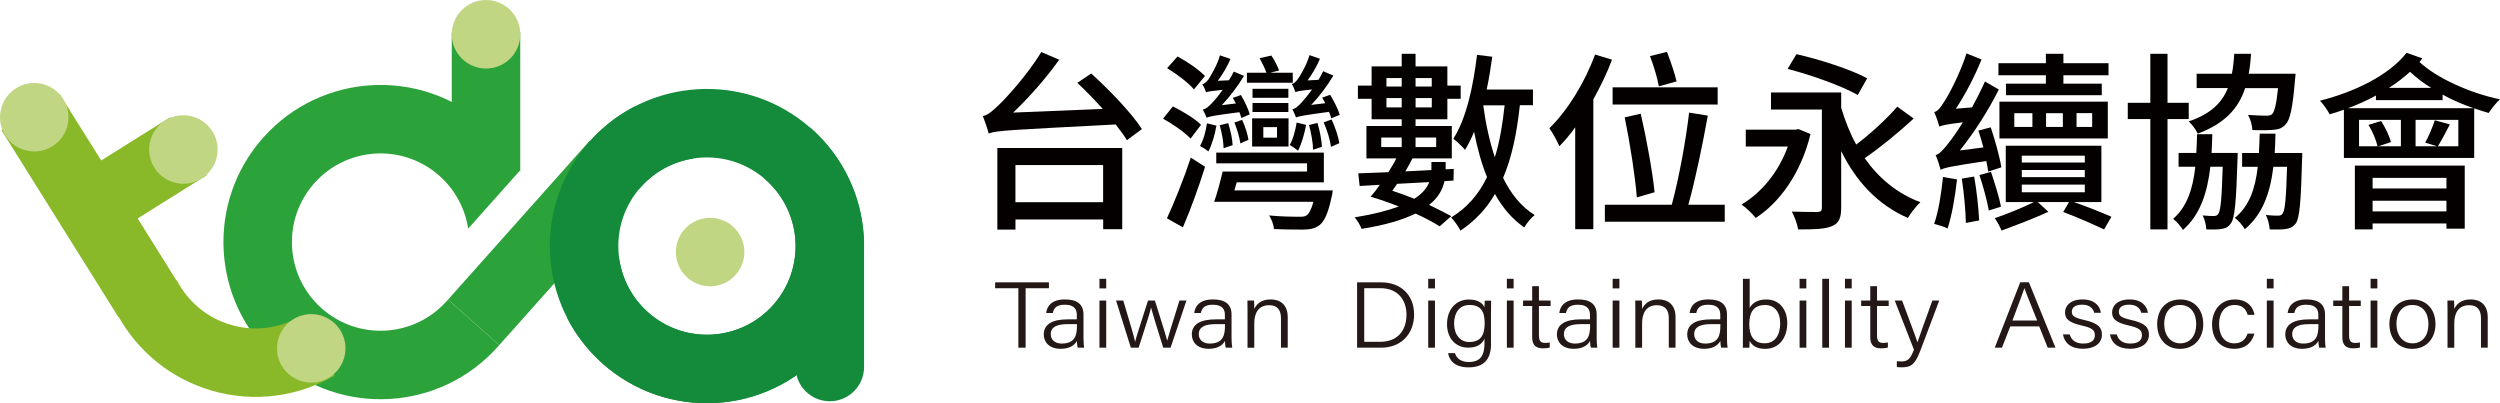 <svg width="248" height="40" viewBox="0 0 248 40" fill="none" xmlns="http://www.w3.org/2000/svg">
<g clip-path="url(#clip0_1_15790)">
<path d="M46.441 22.674C46.142 20.726 45.189 18.864 43.601 17.451C39.975 14.217 34.418 14.538 31.186 18.164C27.953 21.79 28.273 27.346 31.899 30.579C35.525 33.812 41.081 33.492 44.314 29.866C44.356 29.814 44.399 29.763 44.442 29.712L49.516 34.235C49.473 34.286 49.43 34.337 49.388 34.388C43.656 40.816 33.803 41.38 27.38 35.648C20.953 29.917 20.389 20.064 26.12 13.641C31.852 7.218 41.704 6.65 48.128 12.381C49.601 13.692 50.763 15.225 51.613 16.882L46.445 22.678L46.441 22.674Z" fill="#2BA23A"/>
<path d="M63.592 18.456L58.52 13.934L44.449 29.717L49.521 34.239L63.592 18.456Z" fill="#2BA23A"/>
<path d="M20.498 17.388L16.894 11.628L5.725 18.618L9.33 24.377L20.498 17.388Z" fill="#89B929"/>
<path d="M61.436 25.753C61.734 27.7 62.687 29.562 64.276 30.976C67.901 34.209 73.458 33.889 76.691 30.263C79.924 26.637 79.603 21.081 75.978 17.848C72.352 14.615 66.795 14.935 63.562 18.561C63.52 18.612 63.477 18.663 63.434 18.715L58.361 14.192C58.403 14.141 58.446 14.089 58.489 14.038C64.22 7.611 74.073 7.047 80.496 12.778C86.924 18.51 87.487 28.362 81.756 34.786C76.025 41.213 66.172 41.777 59.749 36.045C58.275 34.734 57.114 33.201 56.264 31.544L61.431 25.749L61.436 25.753Z" fill="#138B3B"/>
<path d="M68.79 15.721C66.842 16.02 64.98 16.972 63.567 18.561C60.334 22.187 60.654 27.743 64.28 30.976C67.906 34.209 73.462 33.889 76.695 30.263C79.928 26.637 79.608 21.081 75.982 17.848C75.931 17.805 75.879 17.762 75.828 17.72L80.351 12.646C80.402 12.688 80.453 12.731 80.505 12.774C86.932 18.505 87.496 28.358 81.764 34.781C76.033 41.209 66.18 41.773 59.757 36.041C53.33 30.31 52.766 20.457 58.497 14.034C59.808 12.56 61.342 11.399 62.999 10.549L68.794 15.716L68.79 15.721Z" fill="#138B3B"/>
<path d="M73.705 25.953C73.18 27.756 71.296 28.789 69.494 28.264C67.692 27.739 66.658 25.855 67.184 24.053C67.709 22.251 69.592 21.217 71.395 21.742C73.197 22.268 74.231 24.151 73.705 25.953Z" fill="#C0D683"/>
<path d="M85.715 36.404C85.715 38.279 84.195 39.804 82.316 39.804C80.436 39.804 78.916 38.283 78.916 36.404C78.916 34.525 80.436 33.009 82.316 33.009C84.195 33.009 85.715 34.529 85.715 36.404Z" fill="#138B3B"/>
<path d="M11.744 31.454L17.504 27.849L5.904 9.313L0.144 12.918L11.744 31.454Z" fill="#89B929"/>
<path d="M22.9 32.223C20.496 31.523 18.621 29.887 17.553 27.824L17.502 27.845L11.066 17.566C10.805 18.164 10.579 18.779 10.391 19.424C7.982 27.687 12.732 36.34 21 38.749C25.266 39.992 29.635 39.321 33.197 37.254L29.388 31.599C27.457 32.595 25.155 32.885 22.9 32.227V32.223Z" fill="#89B929"/>
<path d="M85.715 24.613H79.116V36.605H85.715V24.613Z" fill="#138B3B"/>
<path d="M44.814 16.959H51.608V3.199H44.814V16.959Z" fill="#2BA23A"/>
<path d="M6.663 12.578C6.137 14.38 4.254 15.413 2.452 14.888C0.645 14.367 -0.389 12.479 0.137 10.677C0.662 8.875 2.546 7.841 4.348 8.367C6.15 8.892 7.184 10.775 6.658 12.578H6.663Z" fill="#C0D683"/>
<path d="M21.452 15.781C20.927 17.583 19.044 18.616 17.241 18.091C15.439 17.566 14.405 15.682 14.931 13.88C15.456 12.078 17.34 11.044 19.142 11.57C20.944 12.095 21.977 13.978 21.452 15.781Z" fill="#C0D683"/>
<path d="M34.137 35.507C33.611 37.309 31.728 38.343 29.926 37.818C28.123 37.292 27.09 35.409 27.615 33.607C28.141 31.805 30.024 30.771 31.826 31.296C33.629 31.822 34.662 33.705 34.137 35.507Z" fill="#C0D683"/>
<path d="M44.813 3.4C44.813 1.525 46.334 0 48.213 0C50.092 0 51.613 1.52 51.613 3.4C51.613 5.279 50.092 6.799 48.213 6.799C46.334 6.799 44.813 5.279 44.813 3.4Z" fill="#C0D683"/>
<path d="M108.247 7.294C110.045 8.909 112.283 11.245 113.278 12.804L111.788 13.906C111.502 13.432 111.117 12.898 110.677 12.347C100.158 12.898 98.937 12.936 98.074 13.239C97.997 12.881 97.69 12.005 97.502 11.51C97.963 11.433 98.437 11.036 99.069 10.425C99.74 9.797 101.901 7.461 103.297 5.163L105.074 5.924C103.699 7.841 102.072 9.686 100.504 11.168L109.396 10.805C108.572 9.895 107.692 8.981 106.872 8.221L108.247 7.29V7.294ZM98.933 14.683H111.326V22.738H109.435V21.768H100.735V22.776H98.937V14.683H98.933ZM100.731 16.374V20.06H109.43V16.374H100.731Z" fill="#040000"/>
<path d="M118.108 13.752C117.553 13.145 116.332 12.291 115.375 11.774L116.349 10.557C117.322 11.031 118.565 11.791 119.142 12.381L118.108 13.748V13.752ZM115.759 21.657C116.447 20.192 117.425 17.762 118.13 15.635L119.543 16.545C118.933 18.501 118.108 20.782 117.344 22.55L115.755 21.657H115.759ZM118.437 8.87C117.92 8.225 116.733 7.35 115.781 6.76L116.814 5.599C117.771 6.111 118.958 6.927 119.53 7.538L118.441 8.866L118.437 8.87ZM120.671 12.462C120.517 13.376 120.214 14.38 119.868 15.029C119.697 14.858 119.296 14.61 119.044 14.478C119.407 13.833 119.616 13.013 119.731 12.236L120.667 12.462H120.671ZM123.139 11.702C123.101 11.531 123.024 11.322 122.947 11.13C120.44 11.454 119.962 11.548 119.697 11.68C119.642 11.51 119.449 11.091 119.313 10.865C119.62 10.826 119.885 10.579 120.214 10.237C120.406 10.049 120.846 9.536 121.286 8.909C120.158 9.024 119.834 9.08 119.642 9.156C119.586 8.968 119.411 8.55 119.257 8.358C119.488 8.319 119.676 8.131 119.889 7.862C120.06 7.576 120.752 6.491 121.017 5.488L122.067 5.851C121.743 6.59 121.281 7.388 120.803 8.016L121.914 7.961C122.084 7.674 122.259 7.388 122.392 7.106L123.404 7.525C122.793 8.55 122.008 9.575 121.205 10.433L122.601 10.262C122.507 10.075 122.392 9.882 122.294 9.712L123.097 9.425C123.46 10.015 123.844 10.852 123.976 11.343L123.135 11.706L123.139 11.702ZM132.206 18.881C132.206 18.881 132.168 19.338 132.091 19.547C131.766 21.123 131.382 21.96 130.886 22.34C130.447 22.665 130.007 22.759 129.298 22.776C128.725 22.776 127.56 22.776 126.372 22.72C126.355 22.302 126.142 21.751 125.894 21.371C127.06 21.486 128.303 21.503 128.781 21.503C129.204 21.503 129.392 21.503 129.605 21.371C129.874 21.179 130.084 20.76 130.293 20.021H120.444C120.752 19.167 121.055 18.005 121.286 17.019H129.661V16.203H120.654V15.14H131.326V18.087H122.682L122.452 18.885H132.206V18.881ZM121.38 14.704C121.38 14.098 121.209 13.145 120.995 12.424L121.837 12.214C122.067 12.919 122.26 13.829 122.277 14.401L121.38 14.704ZM123.045 14.226C122.968 13.696 122.738 12.838 122.452 12.155L123.216 11.89C123.524 12.518 123.771 13.35 123.848 13.867L123.045 14.226ZM128.247 8.204H123.694V7.217H125.625C125.492 6.799 125.185 6.21 124.954 5.774L126.12 5.509C126.428 5.945 126.752 6.611 126.885 6.991L126.005 7.217H128.243V8.204H128.247ZM124.211 11.74H127.824V14.533H124.211V11.74ZM127.807 9.703H124.25V8.81H127.807V9.703ZM124.25 10.22H127.807V11.112H124.25V10.22ZM125.322 13.658H126.68V12.611H125.322V13.658ZM129.567 12.385C129.396 13.299 129.106 14.303 128.764 14.952C128.572 14.781 128.192 14.516 127.94 14.38C128.303 13.752 128.495 12.936 128.627 12.159L129.563 12.385H129.567ZM132.069 11.74C132.014 11.569 131.937 11.339 131.839 11.095C129.332 11.437 128.854 11.531 128.567 11.646C128.512 11.492 128.32 11.057 128.204 10.831C128.473 10.792 128.76 10.566 129.101 10.186C129.272 9.998 129.712 9.502 130.152 8.875C129.042 8.99 128.717 9.045 128.508 9.139C128.452 8.951 128.277 8.533 128.145 8.324C128.354 8.302 128.546 8.114 128.755 7.828C128.948 7.563 129.618 6.479 129.904 5.471L130.938 5.829C130.63 6.573 130.173 7.35 129.712 7.978L130.801 7.918C130.955 7.632 131.126 7.35 131.258 7.064L132.27 7.499C131.659 8.524 130.895 9.549 130.071 10.408L131.467 10.237C131.373 10.066 131.258 9.857 131.16 9.686L131.946 9.4C132.347 10.045 132.749 10.865 132.902 11.394L132.061 11.736L132.069 11.74ZM130.254 14.854C130.254 14.247 130.084 13.201 129.853 12.402L130.694 12.193C130.925 12.97 131.117 13.961 131.134 14.568L130.254 14.854ZM132.091 11.851C132.454 12.611 132.778 13.598 132.855 14.209L132.035 14.568C131.958 13.923 131.651 12.915 131.309 12.137L132.095 11.851H132.091Z" fill="#040000"/>
<path d="M142.815 22.456C142.204 22.054 141.363 21.619 140.423 21.183C139.18 21.794 137.476 22.323 135.067 22.703C134.952 22.379 134.645 21.849 134.38 21.563C136.272 21.26 137.69 20.88 138.757 20.483C137.822 20.103 136.865 19.778 135.964 19.513C136.272 19.172 136.575 18.77 136.883 18.334L134.875 18.45L134.743 17.194C135.584 17.177 136.618 17.117 137.728 17.079C138.014 16.605 138.3 16.169 138.514 15.712H135.55V12.501H139.048V11.834H136.063V9.801H134.704V8.49H136.063V6.59H139.048V5.334H140.423V6.59H143.579V8.49H144.899V9.801H143.579V11.834H140.423V12.501H144.019V15.712H140.12C139.889 16.148 139.663 16.566 139.411 17.002L141.995 16.87V16.071H143.408V16.793L144.211 16.754L144.19 17.912L143.293 17.967C143.122 18.744 142.721 19.582 141.764 20.325C142.605 20.722 143.37 21.123 143.964 21.444L142.815 22.451V22.456ZM137.019 14.589H139.048V13.641H137.019V14.589ZM137.536 7.747V8.584H139.048V7.747H137.536ZM139.048 10.656V9.725H137.536V10.656H139.048ZM138.591 18.236C138.437 18.484 138.283 18.693 138.113 18.92C138.822 19.146 139.586 19.432 140.291 19.718C141.153 19.184 141.555 18.616 141.781 18.065L138.587 18.236H138.591ZM140.423 7.747V8.584H142.029V7.747H140.423ZM142.033 10.656V9.725H140.427V10.656H142.033ZM140.423 13.641V14.589H142.469V13.641H140.423ZM150.771 10.446C150.464 13.257 149.968 15.635 149.106 17.647C149.891 19.244 150.921 20.517 152.24 21.333C151.877 21.619 151.437 22.148 151.207 22.567C150.019 21.73 149.063 20.628 148.298 19.24C147.457 20.705 146.33 21.901 144.873 22.887C144.741 22.567 144.262 21.879 143.955 21.576C145.561 20.59 146.71 19.24 147.513 17.566C146.957 16.216 146.556 14.717 146.231 13.081C145.945 13.748 145.659 14.337 145.334 14.867C145.104 14.581 144.51 14.012 144.169 13.765C145.45 11.77 146.137 8.636 146.522 5.441L148.034 5.629C147.88 6.731 147.709 7.833 147.478 8.879H152.069V10.438H150.771V10.446ZM147.137 10.446C147.384 12.291 147.769 14.038 148.286 15.597C148.764 14.098 149.05 12.368 149.259 10.446H147.137Z" fill="#040000"/>
<path d="M159.911 5.924C159.416 7.252 158.762 8.584 158.058 9.857V22.738H156.26V12.629C155.764 13.333 155.226 13.957 154.692 14.508C154.522 14.089 154.005 13.141 153.697 12.723C155.512 10.954 157.216 8.183 158.229 5.407L159.911 5.919V5.924ZM171.096 20.308V21.999H159.202V20.308H165.839C166.527 17.801 167.236 13.961 167.56 11.168L169.414 11.471C168.897 14.341 168.171 17.873 167.483 20.308H171.096ZM170.392 10.369H159.971V8.661H170.392V10.369ZM162.375 19.586C162.222 17.608 161.705 14.226 161.171 11.642L162.76 11.279C163.354 13.846 163.947 17.151 164.135 19.069L162.375 19.581V19.586ZM164.558 8.567C164.425 7.769 164.041 6.517 163.678 5.565L165.361 5.146C165.724 6.077 166.125 7.256 166.317 8.072L164.558 8.567Z" fill="#040000"/>
<path d="M179.604 13.295C178.647 17.207 176.546 20.077 174.171 21.619C173.864 21.238 173.176 20.555 172.758 20.29C174.71 19.133 176.431 17.1 177.349 14.533H173.181V12.864H178.113L178.421 12.808L179.608 13.303L179.604 13.295ZM189.837 11.757C188.363 13.124 186.51 14.644 184.977 15.691C186.352 17.647 188.171 19.189 190.503 20.06C190.101 20.419 189.546 21.145 189.26 21.619C186.258 20.308 184.118 17.988 182.645 14.986V20.628C182.645 21.636 182.414 22.148 181.726 22.434C181.018 22.738 179.95 22.759 178.378 22.759C178.301 22.264 178.015 21.469 177.746 20.991C178.797 21.029 179.963 21.029 180.291 21.029C180.637 21.008 180.731 20.914 180.731 20.594V10.865H175.683V9.174H182.645V10.694C183.046 12.005 183.524 13.239 184.135 14.341C185.57 13.261 187.176 11.774 188.209 10.579L189.837 11.757ZM184.289 9.421C182.76 8.546 179.659 7.427 177.328 6.837L178.207 5.373C180.484 5.885 183.618 6.893 185.224 7.768L184.289 9.421Z" fill="#040000"/>
<path d="M194.137 17.8C193.945 19.569 193.603 21.448 193.202 22.665C192.894 22.494 192.228 22.302 191.865 22.208C192.305 20.991 192.574 19.206 192.745 17.553L194.142 17.8H194.137ZM197.234 17.019C197.195 16.716 197.118 16.374 197.041 15.973C193.467 16.506 192.89 16.639 192.51 16.848C192.433 16.523 192.203 15.785 192.015 15.387C192.416 15.272 192.818 14.815 193.373 14.094C193.621 13.79 194.137 13.069 194.71 12.137C193.065 12.33 192.643 12.441 192.378 12.556C192.301 12.231 192.053 11.51 191.882 11.113C192.228 11.036 192.514 10.655 192.877 10.066C193.258 9.515 194.428 7.35 195.077 5.296L196.567 5.902C195.88 7.61 194.962 9.361 194.022 10.784L195.628 10.651C196.068 9.835 196.525 8.943 196.909 8.084L198.284 8.883C197.212 11.01 195.837 13.158 194.419 14.926L196.751 14.623C196.597 14.055 196.426 13.461 196.256 12.953L197.481 12.629C197.921 13.94 198.382 15.61 198.532 16.6L197.234 17.019ZM195.837 17.514C196.085 18.902 196.277 20.671 196.332 21.866L195.013 22.114C194.996 20.918 194.821 19.112 194.611 17.724L195.837 17.514ZM197.503 17.04C197.866 18.121 198.327 19.569 198.498 20.5L197.293 20.88C197.123 19.949 196.738 18.484 196.358 17.365L197.507 17.045L197.503 17.04ZM205.724 20.043C207.082 20.517 208.517 21.089 209.452 21.503L208.726 22.759C207.714 22.285 206.104 21.563 204.673 21.029L205.246 20.043H202.149L203.2 21.012C201.748 21.678 199.89 22.379 198.553 22.874C198.421 22.532 198.13 21.999 197.883 21.64C199.032 21.26 200.693 20.576 201.765 20.043H198.972V14.457H208.457V20.043H205.724ZM202.952 7.465H198.246V6.269H202.952V5.338H204.69V6.269H209.166V7.465H204.69V8.302H208.496V9.443H198.993V8.302H202.952V7.465ZM198.344 10.088H209.094V13.735H198.344V10.088ZM199.817 12.594H201.615V11.228H199.817V12.594ZM200.561 16.126H206.813V15.443H200.561V16.126ZM200.561 17.57H206.813V16.865H200.561V17.57ZM200.561 19.073H206.813V18.313H200.561V19.073ZM204.635 12.594V11.228H202.969V12.594H204.635ZM207.543 11.223H205.993V12.59H207.543V11.223Z" fill="#040000"/>
<path d="M215.017 11.813V22.759H213.313V11.813H211.075V10.199H213.313V5.334H215.017V10.199H217.123V11.813H215.017ZM221.979 15.178C221.979 15.178 221.978 15.614 221.961 15.806C221.829 20.081 221.692 21.657 221.291 22.17C221.043 22.528 220.757 22.665 220.317 22.721C219.993 22.776 219.42 22.776 218.865 22.759C218.848 22.34 218.711 21.734 218.502 21.371C218.997 21.427 219.382 21.427 219.612 21.427C219.805 21.427 219.937 21.388 220.052 21.217C220.283 20.914 220.398 19.735 220.492 16.541H219.267C218.959 19.201 218.233 21.328 216.55 22.81C216.358 22.469 215.901 21.956 215.577 21.708C216.952 20.513 217.528 18.744 217.776 16.541H216.115V15.174H217.874C217.913 14.585 217.93 13.957 217.951 13.312H219.463C219.442 13.957 219.425 14.585 219.386 15.174H221.987L221.979 15.178ZM222.722 8.738C222.051 10.771 220.693 12.253 218.019 13.261C217.849 12.898 217.447 12.33 217.123 12.044C219.301 11.305 220.411 10.203 221.005 8.738H217.908V7.312H221.406C221.522 6.701 221.598 6.039 221.637 5.334H223.302C223.264 6.035 223.187 6.701 223.072 7.312H227.718C227.718 7.312 227.701 7.73 227.663 7.939C227.432 10.694 227.185 11.873 226.728 12.347C226.382 12.727 226.019 12.842 225.502 12.881C225.062 12.919 224.276 12.936 223.435 12.898C223.418 12.424 223.243 11.796 222.995 11.399C223.759 11.454 224.485 11.476 224.793 11.476C225.062 11.476 225.233 11.459 225.387 11.326C225.617 11.1 225.826 10.357 225.98 8.742H222.73L222.722 8.738ZM228.385 15.178C228.385 15.178 228.385 15.614 228.368 15.823C228.252 20.06 228.12 21.636 227.736 22.17C227.449 22.528 227.163 22.665 226.723 22.721C226.36 22.776 225.767 22.776 225.156 22.759C225.118 22.323 224.985 21.713 224.772 21.316C225.288 21.392 225.745 21.392 225.959 21.392C226.189 21.392 226.322 21.354 226.437 21.183C226.668 20.88 226.783 19.74 226.877 16.545H225.519C225.194 19.206 224.43 21.277 222.687 22.738C222.495 22.396 222.055 21.862 221.692 21.619C223.127 20.44 223.721 18.732 223.969 16.545H222.418V15.178H224.084C224.122 14.568 224.14 13.923 224.161 13.261H225.728C225.711 13.927 225.69 14.572 225.651 15.178H228.385Z" fill="#040000"/>
<path d="M240.295 5.791C240.201 5.906 240.124 6.039 240.009 6.15C241.786 7.786 245.019 9.229 248.004 9.857C247.641 10.16 247.146 10.788 246.876 11.207C246.419 11.074 245.92 10.92 245.441 10.749V15.669H232.514V10.882C232.036 11.053 231.579 11.207 231.1 11.339C230.946 11.014 230.451 10.293 230.144 9.989C233.603 9.114 236.99 7.461 238.732 5.24L240.299 5.791H240.295ZM245.365 10.732C244.331 10.369 243.28 9.934 242.307 9.383V9.934H235.691V9.477C234.812 9.972 233.876 10.369 232.92 10.732H245.369H245.365ZM233.603 16.43H244.502V22.682H242.687V22.17H235.362V22.759H233.603V16.43ZM236.204 12.005C236.627 12.65 237.045 13.525 237.178 14.094L235.913 14.512H238.168V11.89H234.017V14.512H235.854C235.721 13.923 235.358 13.047 234.957 12.385L236.2 12.005H236.204ZM235.362 17.647V18.693H242.687V17.647H235.362ZM242.687 20.974V19.91H235.362V20.974H242.687ZM241.175 8.717C240.389 8.243 239.684 7.692 239.074 7.119C238.463 7.687 237.737 8.238 236.99 8.717H241.179H241.175ZM243.87 11.89H239.625V14.512H241.764L240.577 14.149C240.923 13.543 241.324 12.573 241.534 11.928L243.024 12.347C242.601 13.162 242.183 13.961 241.837 14.512H243.866V11.89H243.87Z" fill="#040000"/>
<path d="M101.021 28.593H98.719V28.008H104.053V28.593H101.742V34.491H101.021V28.593Z" fill="#231815"/>
<path d="M107.482 33.543C107.482 33.961 107.52 34.35 107.55 34.491H106.91C106.871 34.384 106.841 34.17 106.824 33.82C106.653 34.149 106.226 34.602 105.218 34.602C104.044 34.602 103.54 33.893 103.54 33.188C103.54 32.155 104.407 31.68 105.91 31.68H106.82V31.241C106.82 30.796 106.675 30.228 105.62 30.228C104.685 30.228 104.535 30.673 104.437 31.048H103.779C103.843 30.476 104.223 29.703 105.637 29.703C106.82 29.703 107.482 30.16 107.482 31.206V33.543ZM106.829 32.155H105.923C104.86 32.155 104.236 32.419 104.236 33.158C104.236 33.701 104.646 34.081 105.312 34.081C106.649 34.081 106.833 33.252 106.833 32.317V32.159L106.829 32.155Z" fill="#231815"/>
<path d="M109.066 27.657H109.737V28.61H109.066V27.657ZM109.066 29.814H109.737V34.491H109.066V29.814Z" fill="#231815"/>
<path d="M111.428 29.814C112.12 32.125 112.517 33.453 112.599 33.893H112.611C112.697 33.491 113.132 32.159 113.884 29.814H114.567C115.434 32.594 115.695 33.397 115.78 33.786H115.789C115.921 33.278 116.139 32.577 117.002 29.814H117.694L116.122 34.491H115.392C114.871 32.812 114.298 30.989 114.192 30.527H114.183C114.085 31.01 113.568 32.569 112.953 34.491H112.18L110.711 29.814H111.42H111.428Z" fill="#231815"/>
<path d="M122.169 33.543C122.169 33.961 122.208 34.35 122.238 34.491H121.597C121.559 34.384 121.529 34.17 121.512 33.82C121.341 34.149 120.914 34.602 119.906 34.602C118.732 34.602 118.228 33.893 118.228 33.188C118.228 32.155 119.095 31.68 120.598 31.68H121.508V31.241C121.508 30.796 121.362 30.228 120.307 30.228C119.372 30.228 119.223 30.673 119.124 31.048H118.467C118.531 30.476 118.911 29.703 120.324 29.703C121.508 29.703 122.169 30.16 122.169 31.206V33.543ZM121.512 32.155H120.606C119.543 32.155 118.919 32.419 118.919 33.158C118.919 33.701 119.329 34.081 119.996 34.081C121.332 34.081 121.516 33.252 121.516 32.317V32.159L121.512 32.155Z" fill="#231815"/>
<path d="M123.754 30.993C123.754 30.583 123.754 30.181 123.745 29.814H124.399C124.42 29.959 124.433 30.515 124.424 30.647C124.638 30.203 125.048 29.703 126.056 29.703C126.974 29.703 127.743 30.203 127.743 31.471V34.491H127.072V31.561C127.072 30.788 126.735 30.275 125.906 30.275C124.821 30.275 124.424 31.083 124.424 32.069V34.495H123.754V30.997V30.993Z" fill="#231815"/>
<path d="M134.619 28.008H137.015C138.95 28.008 140.278 29.25 140.278 31.189C140.278 33.128 138.984 34.491 136.998 34.491H134.623V28.003L134.619 28.008ZM135.332 33.906H136.917C138.672 33.906 139.522 32.752 139.522 31.211C139.522 29.848 138.753 28.588 136.921 28.588H135.332V33.906Z" fill="#231815"/>
<path d="M141.679 27.657H142.349V28.61H141.679V27.657ZM141.679 29.814H142.349V34.491H141.679V29.814Z" fill="#231815"/>
<path d="M147.91 34.128C147.91 35.627 147.218 36.442 145.676 36.442C144.271 36.442 143.758 35.708 143.652 35.033H144.335C144.502 35.618 145.014 35.909 145.702 35.909C146.936 35.909 147.261 35.174 147.261 34.038V33.602C146.991 34.17 146.513 34.486 145.629 34.486C144.425 34.486 143.545 33.577 143.545 32.163C143.545 30.613 144.506 29.712 145.706 29.712C146.701 29.712 147.128 30.147 147.256 30.493C147.265 30.25 147.282 29.93 147.29 29.823H147.922C147.922 30.036 147.905 30.728 147.905 31.177V34.132L147.91 34.128ZM144.25 32.129C144.25 33.184 144.848 33.927 145.744 33.927C146.923 33.927 147.278 33.197 147.278 32.061C147.278 30.925 146.923 30.254 145.774 30.254C144.719 30.254 144.245 31.087 144.245 32.129H144.25Z" fill="#231815"/>
<path d="M149.481 27.657H150.152V28.61H149.481V27.657ZM149.481 29.814H150.152V34.491H149.481V29.814Z" fill="#231815"/>
<path d="M151.087 29.814H151.992V28.392H152.663V29.814H153.82V30.352H152.663V33.257C152.663 33.748 152.782 34.017 153.252 34.017C153.389 34.017 153.585 34.008 153.739 33.97V34.469C153.547 34.538 153.282 34.555 153.056 34.555C152.347 34.555 151.992 34.222 151.992 33.457V30.352H151.087V29.814Z" fill="#231815"/>
<path d="M158.386 33.543C158.386 33.961 158.425 34.35 158.455 34.491H157.814C157.776 34.384 157.746 34.17 157.729 33.82C157.553 34.149 157.131 34.602 156.123 34.602C154.948 34.602 154.444 33.893 154.444 33.188C154.444 32.155 155.311 31.68 156.815 31.68H157.724V31.241C157.724 30.796 157.579 30.228 156.524 30.228C155.589 30.228 155.439 30.673 155.341 31.048H154.683C154.748 30.476 155.128 29.703 156.546 29.703C157.729 29.703 158.391 30.16 158.391 31.206V33.543H158.386ZM157.733 32.155H156.827C155.764 32.155 155.14 32.419 155.14 33.158C155.14 33.701 155.55 34.081 156.217 34.081C157.553 34.081 157.737 33.252 157.737 32.317V32.159L157.733 32.155Z" fill="#231815"/>
<path d="M159.975 27.657H160.645V28.61H159.975V27.657ZM159.975 29.814H160.645V34.491H159.975V29.814Z" fill="#231815"/>
<path d="M162.225 30.993C162.225 30.583 162.225 30.181 162.217 29.814H162.87C162.892 29.959 162.904 30.515 162.896 30.647C163.109 30.203 163.519 29.703 164.527 29.703C165.446 29.703 166.214 30.203 166.214 31.471V34.491H165.544V31.561C165.544 30.788 165.206 30.275 164.378 30.275C163.293 30.275 162.896 31.083 162.896 32.069V34.495H162.225V30.997V30.993Z" fill="#231815"/>
<path d="M171.313 33.543C171.313 33.961 171.351 34.35 171.381 34.491H170.741C170.702 34.384 170.672 34.17 170.655 33.82C170.48 34.149 170.057 34.602 169.05 34.602C167.875 34.602 167.371 33.893 167.371 33.188C167.371 32.155 168.238 31.68 169.741 31.68H170.651V31.241C170.651 30.796 170.506 30.228 169.451 30.228C168.516 30.228 168.366 30.673 168.268 31.048H167.61C167.674 30.476 168.054 29.703 169.472 29.703C170.655 29.703 171.317 30.16 171.317 31.206V33.543H171.313ZM170.655 32.155H169.75C168.686 32.155 168.063 32.419 168.063 33.158C168.063 33.701 168.473 34.081 169.139 34.081C170.476 34.081 170.66 33.252 170.66 32.317V32.159L170.655 32.155Z" fill="#231815"/>
<path d="M172.898 27.657H173.569V30.549C173.804 30.113 174.282 29.707 175.239 29.707C176.46 29.707 177.297 30.643 177.297 32.056C177.297 33.47 176.52 34.606 175.106 34.606C174.278 34.606 173.825 34.307 173.564 33.812C173.564 34.085 173.552 34.367 173.539 34.495H172.89C172.898 33.97 172.898 33.436 172.898 32.91V27.662V27.657ZM176.597 32.069C176.597 30.972 176.033 30.258 175.115 30.258C173.945 30.258 173.53 30.993 173.53 32.167C173.53 33.214 173.898 34.055 175.063 34.055C176.02 34.055 176.597 33.308 176.597 32.069Z" fill="#231815"/>
<path d="M178.519 27.657H179.189V28.61H178.519V27.657ZM178.519 29.814H179.189V34.491H178.519V29.814Z" fill="#231815"/>
<path d="M180.769 34.491V27.657H181.439V34.491H180.769Z" fill="#231815"/>
<path d="M183.02 27.657H183.69V28.61H183.02V27.657ZM183.02 29.814H183.69V34.491H183.02V29.814Z" fill="#231815"/>
<path d="M184.626 29.814H185.531V28.392H186.202V29.814H187.359V30.352H186.202V33.257C186.202 33.748 186.321 34.017 186.791 34.017C186.928 34.017 187.124 34.008 187.278 33.97V34.469C187.086 34.538 186.821 34.555 186.595 34.555C185.886 34.555 185.531 34.222 185.531 33.457V30.352H184.626V29.814Z" fill="#231815"/>
<path d="M188.687 29.814C189.61 32.291 190.054 33.457 190.208 33.948H190.216C190.4 33.397 190.784 32.317 191.69 29.814H192.373L190.519 34.734C189.994 36.109 189.627 36.438 188.666 36.438C188.495 36.438 188.341 36.43 188.166 36.408V35.832C188.307 35.849 188.448 35.857 188.602 35.857C189.285 35.857 189.524 35.563 189.862 34.683L187.957 29.814H188.687Z" fill="#231815"/>
<path d="M199.42 32.381L198.595 34.491H197.878L200.406 28.003H201.269L203.904 34.491H203.135L202.29 32.381H199.42ZM202.085 31.796C201.359 29.968 200.974 29.05 200.829 28.588H200.821C200.65 29.105 200.218 30.233 199.633 31.796H202.085Z" fill="#231815"/>
<path d="M205.317 33.179C205.475 33.743 205.915 34.081 206.658 34.081C207.482 34.081 207.811 33.735 207.811 33.256C207.811 32.778 207.576 32.53 206.526 32.295C205.163 31.988 204.851 31.604 204.851 30.98C204.851 30.357 205.373 29.703 206.581 29.703C207.79 29.703 208.328 30.374 208.405 31.031H207.747C207.666 30.681 207.371 30.224 206.556 30.224C205.74 30.224 205.526 30.587 205.526 30.929C205.526 31.322 205.753 31.518 206.714 31.732C208.183 32.061 208.512 32.509 208.512 33.205C208.512 34.042 207.79 34.597 206.641 34.597C205.424 34.597 204.783 34.012 204.646 33.175H205.321L205.317 33.179Z" fill="#231815"/>
<path d="M209.985 33.179C210.143 33.743 210.583 34.081 211.326 34.081C212.151 34.081 212.479 33.735 212.479 33.256C212.479 32.778 212.245 32.53 211.194 32.295C209.832 31.988 209.52 31.604 209.52 30.98C209.52 30.357 210.041 29.703 211.249 29.703C212.458 29.703 212.996 30.374 213.069 31.031H212.411C212.33 30.681 212.035 30.224 211.22 30.224C210.404 30.224 210.19 30.587 210.19 30.929C210.19 31.322 210.417 31.518 211.378 31.732C212.847 32.061 213.176 32.509 213.176 33.205C213.176 34.042 212.45 34.597 211.305 34.597C210.088 34.597 209.447 34.012 209.311 33.175H209.985V33.179Z" fill="#231815"/>
<path d="M218.565 32.146C218.565 33.466 217.767 34.606 216.246 34.606C214.85 34.606 213.991 33.568 213.991 32.159C213.991 30.75 214.815 29.707 216.297 29.707C217.66 29.707 218.561 30.681 218.561 32.146H218.565ZM214.692 32.155C214.692 33.227 215.294 34.059 216.285 34.059C217.275 34.059 217.865 33.282 217.865 32.159C217.865 31.036 217.301 30.254 216.263 30.254C215.225 30.254 214.687 31.057 214.687 32.155H214.692Z" fill="#231815"/>
<path d="M223.643 33.09C223.413 33.906 222.832 34.602 221.632 34.602C220.316 34.602 219.437 33.705 219.437 32.176C219.437 30.878 220.205 29.707 221.692 29.707C223.05 29.707 223.562 30.604 223.639 31.232H222.968C222.828 30.72 222.477 30.254 221.679 30.254C220.692 30.254 220.133 31.036 220.133 32.155C220.133 33.274 220.662 34.059 221.636 34.059C222.324 34.059 222.729 33.731 222.964 33.094H223.639L223.643 33.09Z" fill="#231815"/>
<path d="M224.869 27.657H225.54V28.61H224.869V27.657ZM224.869 29.814H225.54V34.491H224.869V29.814Z" fill="#231815"/>
<path d="M230.639 33.543C230.639 33.961 230.678 34.35 230.708 34.491H230.067C230.028 34.384 229.999 34.17 229.981 33.82C229.806 34.149 229.384 34.602 228.376 34.602C227.201 34.602 226.697 33.893 226.697 33.188C226.697 32.155 227.564 31.68 229.068 31.68H229.977V31.241C229.977 30.796 229.832 30.228 228.777 30.228C227.842 30.228 227.692 30.673 227.594 31.048H226.936C227 30.476 227.381 29.703 228.798 29.703C229.981 29.703 230.643 30.16 230.643 31.206V33.543H230.639ZM229.981 32.155H229.076C228.013 32.155 227.389 32.419 227.389 33.158C227.389 33.701 227.799 34.081 228.465 34.081C229.802 34.081 229.986 33.252 229.986 32.317V32.159L229.981 32.155Z" fill="#231815"/>
<path d="M231.455 29.814H232.36V28.392H233.031V29.814H234.188V30.352H233.031V33.257C233.031 33.748 233.151 34.017 233.62 34.017C233.757 34.017 233.953 34.008 234.107 33.97V34.469C233.915 34.538 233.65 34.555 233.424 34.555C232.715 34.555 232.36 34.222 232.36 33.457V30.352H231.455V29.814Z" fill="#231815"/>
<path d="M235.162 27.657H235.833V28.61H235.162V27.657ZM235.162 29.814H235.833V34.491H235.162V29.814Z" fill="#231815"/>
<path d="M241.602 32.146C241.602 33.466 240.804 34.606 239.283 34.606C237.887 34.606 237.028 33.568 237.028 32.159C237.028 30.75 237.853 29.707 239.335 29.707C240.701 29.707 241.598 30.681 241.598 32.146H241.602ZM237.729 32.155C237.729 33.227 238.331 34.059 239.322 34.059C240.313 34.059 240.902 33.282 240.902 32.159C240.902 31.036 240.338 30.254 239.3 30.254C238.263 30.254 237.724 31.057 237.724 32.155H237.729Z" fill="#231815"/>
<path d="M242.794 30.993C242.794 30.583 242.794 30.181 242.785 29.814H243.439C243.46 29.959 243.473 30.515 243.464 30.647C243.678 30.203 244.088 29.703 245.096 29.703C246.014 29.703 246.783 30.203 246.783 31.471V34.491H246.112V31.561C246.112 30.788 245.775 30.275 244.946 30.275C243.861 30.275 243.464 31.083 243.464 32.069V34.495H242.794V30.997V30.993Z" fill="#231815"/>
</g>
<defs>
<clipPath id="clip0_1_15790">
<rect width="248" height="40" fill="white"/>
</clipPath>
</defs>
</svg>

